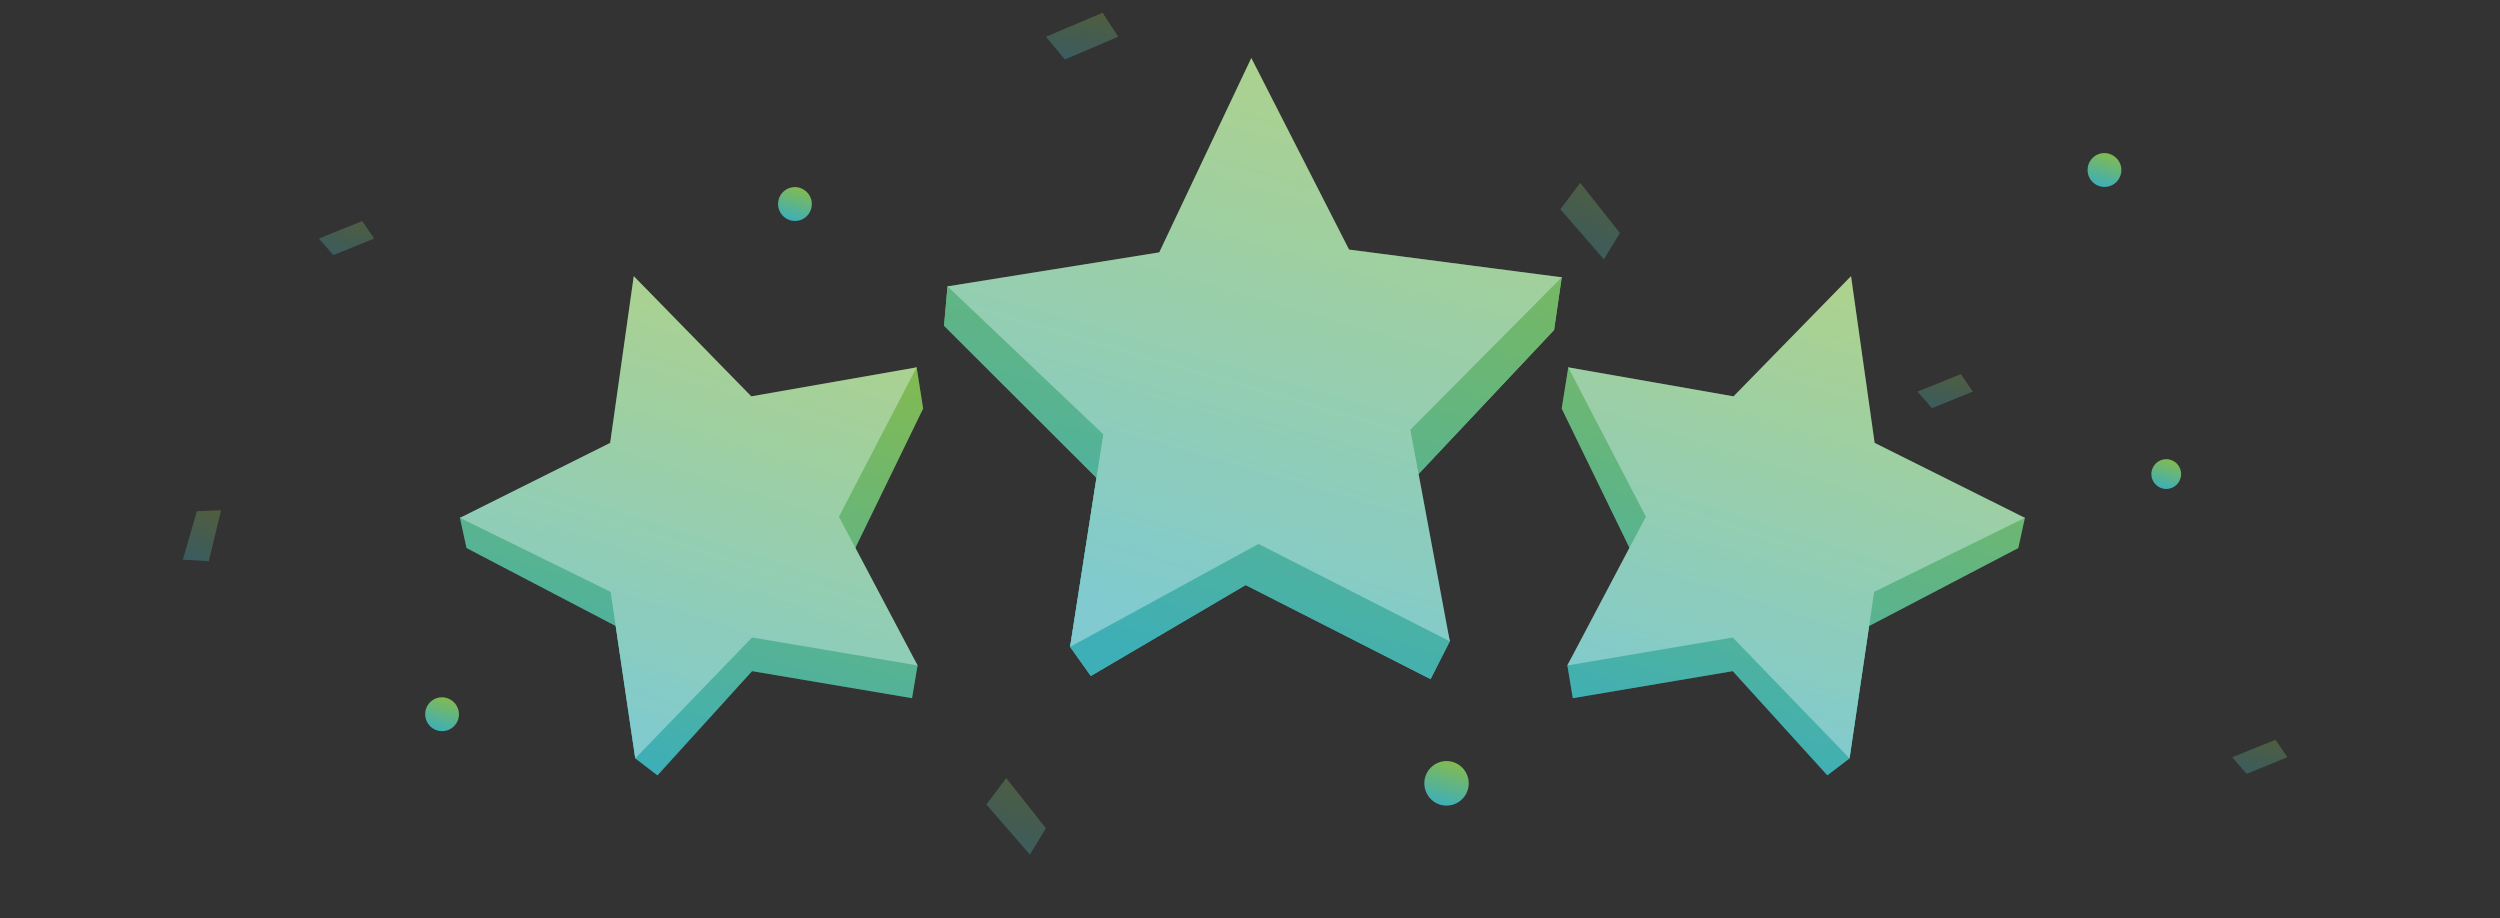 <svg width="588" height="216" viewBox="0 0 588 216" fill="none" xmlns="http://www.w3.org/2000/svg">
<rect x="0" y="0" width="588" height="216" fill="#333333" stroke="none"/>
<path d="M535.192 174L525 178.102L528.406 182L538 178.102" fill="url(#paint0_linear_538_13287)" fill-opacity="0.3"/>
<path d="M461.192 88L451 92.102L454.406 96L464 92.102" fill="url(#paint1_linear_538_13287)" fill-opacity="0.3"/>
<path d="M85.192 52L75 56.102L78.406 60L88 56.102" fill="url(#paint2_linear_538_13287)" fill-opacity="0.3"/>
<path d="M259.328 3L246 8.64L250.454 14L263 8.64" fill="url(#paint3_linear_538_13287)" fill-opacity="0.3"/>
<path d="M513 111.5C513 113.432 511.432 115 509.5 115C507.568 115 506 113.432 506 111.5C506 109.568 507.568 108 509.5 108C511.432 107.991 513 109.559 513 111.5Z" fill="url(#paint4_linear_538_13287)"/>
<path d="M345.445 184.24C345.445 187.133 343.106 189.48 340.222 189.48C337.339 189.48 335 187.133 335 184.24C335 181.347 337.339 179 340.222 179C343.106 179 345.445 181.347 345.445 184.24Z" fill="url(#paint5_linear_538_13287)"/>
<path d="M107.942 167.984C107.942 170.195 106.174 171.969 103.971 171.969C101.795 171.969 100 170.195 100 167.984C100 165.774 101.768 164 103.971 164C106.147 164.027 107.942 165.801 107.942 167.984Z" fill="url(#paint6_linear_538_13287)"/>
<path d="M498.942 39.984C498.942 42.195 497.174 43.969 494.971 43.969C492.795 43.969 491 42.195 491 39.984C491 37.774 492.768 36 494.971 36C497.147 36.027 498.942 37.801 498.942 39.984Z" fill="url(#paint7_linear_538_13287)"/>
<path d="M190.942 47.984C190.942 50.195 189.174 51.969 186.971 51.969C184.795 51.969 183 50.195 183 47.984C183 45.774 184.768 44 186.971 44C189.147 44.027 190.942 45.801 190.942 47.984Z" fill="url(#paint8_linear_538_13287)"/>
<path d="M43 131.631L49.104 132L52 120L46.308 120.227L43 131.631Z" fill="url(#paint9_linear_538_13287)" fill-opacity="0.3"/>
<path d="M242.231 201L246 194.799L236.667 183L232 189.219L242.231 201Z" fill="url(#paint10_linear_538_13287)" fill-opacity="0.3"/>
<path d="M377.231 61L381 54.799L371.667 43L367 49.219L377.231 61Z" fill="url(#paint11_linear_538_13287)" fill-opacity="0.3"/>
<path d="M149.061 72.894L176.696 101.168L215.592 86.403L217.116 96.092L200.279 130.696L215.81 156.513L214.504 164.209L176.887 157.85L154.637 182.357L149.415 178.373L144.818 147.234L109.73 128.895L108.18 121.799L143.512 112.084L149.061 72.894Z" fill="url(#paint12_linear_538_13287)"/>
<g opacity="0.3">
<path d="M149.061 72.894L176.696 101.168L215.592 86.403L217.116 96.092L200.279 130.696L215.81 156.513L214.504 164.209L176.887 157.85L154.637 182.357L149.415 178.373L144.818 147.234L109.73 128.895L108.18 121.799L143.512 112.084L149.061 72.894Z" fill="url(#paint13_linear_538_13287)"/>
</g>
<path d="M149.061 64.953L176.696 93.226L215.592 86.404L197.314 121.527L215.81 156.513L176.887 149.936L149.415 178.373L143.621 139.211L108.18 121.8L143.512 104.17L149.061 64.953Z" fill="url(#paint14_linear_538_13287)"/>
<path d="M149.061 64.953L176.696 93.226L215.592 86.404L197.314 121.527L215.81 156.513L176.887 149.936L149.415 178.373L143.621 139.211L108.18 121.8L143.512 104.17L149.061 64.953Z" fill="white" fill-opacity="0.34"/>
<path d="M435.367 72.894L407.732 101.168L368.863 86.403L367.312 96.092L384.149 130.696L368.645 156.513L369.924 164.209L407.541 157.85L429.791 182.357L435.013 178.373L439.61 147.234L474.698 128.895L476.248 121.799L440.916 112.084L435.367 72.894Z" fill="url(#paint15_linear_538_13287)"/>
<g opacity="0.3">
<path d="M435.367 72.894L407.732 101.168L368.863 86.403L367.312 96.092L384.149 130.696L368.645 156.513L369.924 164.209L407.541 157.85L429.791 182.357L435.013 178.373L439.61 147.234L474.698 128.895L476.248 121.799L440.916 112.084L435.367 72.894Z" fill="url(#paint16_linear_538_13287)"/>
</g>
<path d="M435.362 64.953L407.727 93.226L368.858 86.404L387.109 121.527L368.641 156.513L407.537 149.936L435.009 178.373L440.802 139.211L476.244 121.8L440.911 104.17L435.362 64.953Z" fill="url(#paint17_linear_538_13287)"/>
<path d="M435.362 64.953L407.727 93.226L368.858 86.404L387.109 121.527L368.641 156.513L407.537 149.936L435.009 178.373L440.802 139.211L476.244 121.8L440.911 104.17L435.362 64.953Z" fill="white" fill-opacity="0.34"/>
<path d="M291.317 23.307L314.301 68.364L367.314 65.225L365.519 77.615L331.845 113.393L340.985 150.836L336.469 159.733L292.977 137.6L256.556 158.996L251.687 152.146L257.889 112.383L222.039 76.605L222.855 67.354L269.639 69.019L291.317 23.307Z" fill="url(#paint18_linear_538_13287)"/>
<path d="M291.317 23.307L314.301 68.364L367.314 65.225L365.519 77.615L331.845 113.393L340.985 150.836L336.469 159.733L292.977 137.6L256.556 158.996L251.687 152.146L257.889 112.383L222.039 76.605L222.855 67.354L269.639 69.019L291.317 23.307Z" fill="url(#paint19_linear_538_13287)"/>
<path d="M294.31 13.645L317.294 58.701L367.315 65.224L331.71 101.084L340.985 150.835L295.996 127.938L251.687 152.145L259.494 102.148L222.855 67.353L272.659 59.356L294.31 13.645Z" fill="url(#paint20_linear_538_13287)"/>
<path d="M294.31 13.645L317.294 58.701L367.315 65.224L331.71 101.084L340.985 150.835L295.996 127.938L251.687 152.145L259.494 102.148L222.855 67.353L272.659 59.356L294.31 13.645Z" fill="white" fill-opacity="0.34"/>
<defs>
<linearGradient id="paint0_linear_538_13287" x1="531.859" y1="172.505" x2="530.131" y2="181.817" gradientUnits="userSpaceOnUse">
<stop stop-color="#97C051"/>
<stop offset="1" stop-color="#4EB9C0"/>
</linearGradient>
<linearGradient id="paint1_linear_538_13287" x1="457.859" y1="86.505" x2="456.131" y2="95.817" gradientUnits="userSpaceOnUse">
<stop stop-color="#97C051"/>
<stop offset="1" stop-color="#4EB9C0"/>
</linearGradient>
<linearGradient id="paint2_linear_538_13287" x1="81.859" y1="50.505" x2="80.131" y2="59.818" gradientUnits="userSpaceOnUse">
<stop stop-color="#97C051"/>
<stop offset="1" stop-color="#4EB9C0"/>
</linearGradient>
<linearGradient id="paint3_linear_538_13287" x1="254.97" y1="0.944" x2="252.479" y2="13.704" gradientUnits="userSpaceOnUse">
<stop stop-color="#97C051"/>
<stop offset="1" stop-color="#4EB9C0"/>
</linearGradient>
<linearGradient id="paint4_linear_538_13287" x1="509.693" y1="106.691" x2="507.363" y2="114.418" gradientUnits="userSpaceOnUse">
<stop stop-color="#8EBC40"/>
<stop offset="1" stop-color="#3EAFB7"/>
</linearGradient>
<linearGradient id="paint5_linear_538_13287" x1="340.511" y1="177.041" x2="337.012" y2="188.602" gradientUnits="userSpaceOnUse">
<stop stop-color="#8EBC40"/>
<stop offset="1" stop-color="#3EAFB7"/>
</linearGradient>
<linearGradient id="paint6_linear_538_13287" x1="104.191" y1="162.51" x2="101.53" y2="171.302" gradientUnits="userSpaceOnUse">
<stop stop-color="#8EBC40"/>
<stop offset="1" stop-color="#3EAFB7"/>
</linearGradient>
<linearGradient id="paint7_linear_538_13287" x1="495.191" y1="34.51" x2="492.53" y2="43.301" gradientUnits="userSpaceOnUse">
<stop stop-color="#8EBC40"/>
<stop offset="1" stop-color="#3EAFB7"/>
</linearGradient>
<linearGradient id="paint8_linear_538_13287" x1="187.191" y1="42.51" x2="184.53" y2="51.301" gradientUnits="userSpaceOnUse">
<stop stop-color="#8EBC40"/>
<stop offset="1" stop-color="#3EAFB7"/>
</linearGradient>
<linearGradient id="paint9_linear_538_13287" x1="47.749" y1="117.757" x2="42.746" y2="130.196" gradientUnits="userSpaceOnUse">
<stop stop-color="#97C051"/>
<stop offset="1" stop-color="#4EB9C0"/>
</linearGradient>
<linearGradient id="paint10_linear_538_13287" x1="239.387" y1="179.635" x2="232.08" y2="198.478" gradientUnits="userSpaceOnUse">
<stop stop-color="#97C051"/>
<stop offset="1" stop-color="#4EB9C0"/>
</linearGradient>
<linearGradient id="paint11_linear_538_13287" x1="374.387" y1="39.635" x2="367.08" y2="58.477" gradientUnits="userSpaceOnUse">
<stop stop-color="#97C051"/>
<stop offset="1" stop-color="#4EB9C0"/>
</linearGradient>
<linearGradient id="paint12_linear_538_13287" x1="165.659" y1="52.433" x2="129.068" y2="173.16" gradientUnits="userSpaceOnUse">
<stop stop-color="#8EBC40"/>
<stop offset="1" stop-color="#3EAFB7"/>
</linearGradient>
<linearGradient id="paint13_linear_538_13287" x1="165.659" y1="52.433" x2="129.068" y2="173.16" gradientUnits="userSpaceOnUse">
<stop stop-color="#8EBC40"/>
<stop offset="1" stop-color="#3EAFB7"/>
</linearGradient>
<linearGradient id="paint14_linear_538_13287" x1="164.97" y1="43.752" x2="125.541" y2="167.802" gradientUnits="userSpaceOnUse">
<stop stop-color="#8EBC40"/>
<stop offset="1" stop-color="#3EAFB7"/>
</linearGradient>
<linearGradient id="paint15_linear_538_13287" x1="424.791" y1="52.433" x2="388.201" y2="173.16" gradientUnits="userSpaceOnUse">
<stop stop-color="#8EBC40"/>
<stop offset="1" stop-color="#3EAFB7"/>
</linearGradient>
<linearGradient id="paint16_linear_538_13287" x1="424.791" y1="52.433" x2="388.201" y2="173.16" gradientUnits="userSpaceOnUse">
<stop stop-color="#8EBC40"/>
<stop offset="1" stop-color="#3EAFB7"/>
</linearGradient>
<linearGradient id="paint17_linear_538_13287" x1="425.416" y1="43.752" x2="385.979" y2="167.796" gradientUnits="userSpaceOnUse">
<stop stop-color="#8EBC40"/>
<stop offset="1" stop-color="#3EAFB7"/>
</linearGradient>
<linearGradient id="paint18_linear_538_13287" x1="298.692" y1="-2.195" x2="255.614" y2="149.89" gradientUnits="userSpaceOnUse">
<stop stop-color="#8EBC40"/>
<stop offset="1" stop-color="#3EAFB7"/>
</linearGradient>
<linearGradient id="paint19_linear_538_13287" x1="298.692" y1="-2.195" x2="255.614" y2="149.89" gradientUnits="userSpaceOnUse">
<stop stop-color="#8EBC40"/>
<stop offset="1" stop-color="#3EAFB7"/>
</linearGradient>
<linearGradient id="paint20_linear_538_13287" x1="299.078" y1="-12.245" x2="254.569" y2="141.668" gradientUnits="userSpaceOnUse">
<stop stop-color="#8EBC40"/>
<stop offset="1" stop-color="#3EAFB7"/>
</linearGradient>
</defs>
</svg>
